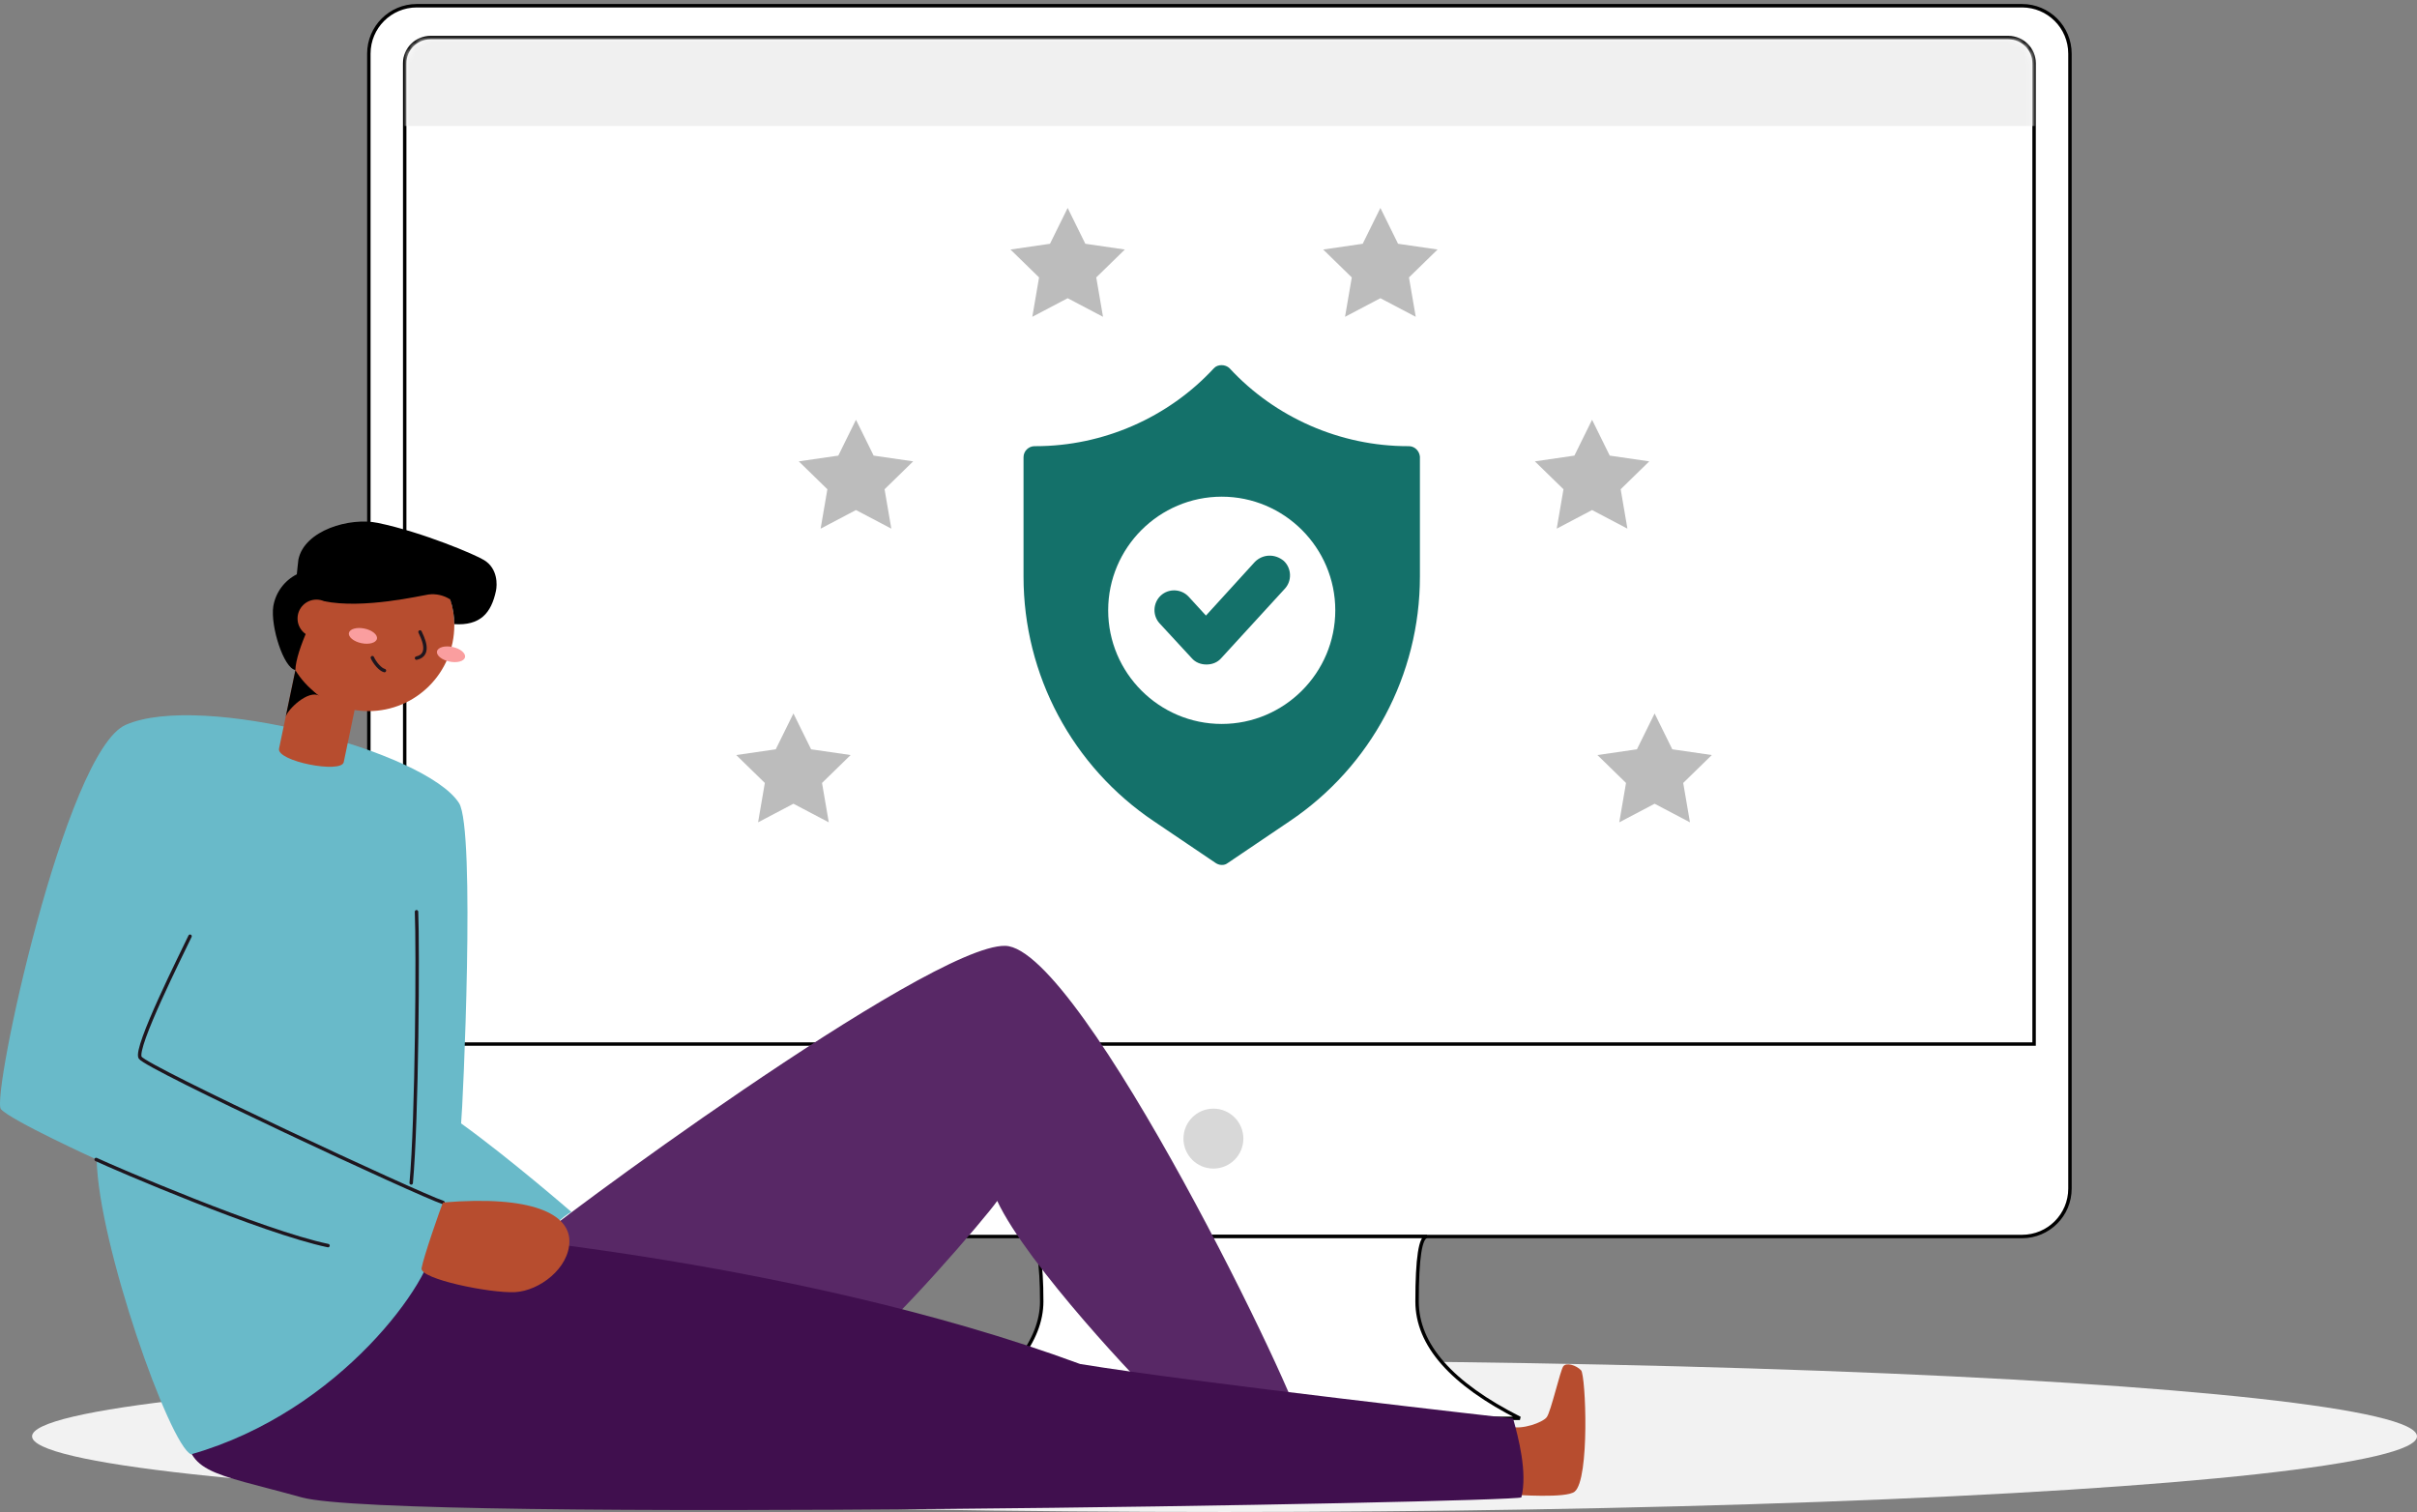<svg xmlns="http://www.w3.org/2000/svg" xmlns:xlink="http://www.w3.org/1999/xlink" width="422" height="264" viewBox="0 0 422 264"><rect x="0" y="0" width="422" height="264" fill="#808080" stroke="none"/><defs><path id="pltkdnnf5a" d="M4.183 0h275.52c2.31 0 4.183 1.873 4.183 4.183V175.13H0V4.183C0 1.873 1.873 0 4.183 0z"></path></defs><g fill="none" fill-rule="evenodd"><g><g transform="translate(-1104 -4489) translate(1104 4490)"><ellipse cx="213.8" cy="249.79" fill="#F2F2F2" fill-rule="nonzero" rx="208.2" ry="13.21"></ellipse><g><g transform="translate(64.4)"><path fill="#FFF" stroke="#000" stroke-width=".6" d="M8.366 0H288.64c4.621 0 8.367 3.746 8.367 8.366v198.169c0 4.62-3.746 8.366-8.367 8.366H8.366c-4.62 0-8.366-3.746-8.366-8.366V8.366C0 3.746 3.746 0 8.366 0z"></path><ellipse cx="147.458" cy="197.807" fill="#D8D8D8" rx="5.229" ry="5.233"></ellipse><path fill="#FFF" stroke="#000" stroke-width=".6" d="M115.56 214.901c1.279.79 1.918 4.57 1.918 11.338 0 6.768-5.287 13.57-15.862 20.408h99.352c-11.968-6.046-17.953-12.85-17.953-20.408 0-7.559.581-11.338 1.742-11.338H115.56z"></path><g transform="translate(6.56 5.868)"><mask id="qjqg5vblpb" fill="#fff"><use xlink:href="#pltkdnnf5a"></use></mask><path stroke="#000" stroke-width=".6" d="M279.703-.3c1.238 0 2.359.502 3.17 1.313.811.811 1.313 1.932 1.313 3.17h0V175.43H-.3V4.183c0-1.238.502-2.359 1.313-3.17C1.824.202 2.945-.3 4.183-.3h275.52z"></path><path fill="#F0F0F0" d="M-1.68 -1.681H286.44V15.132H-1.68z" mask="url(#qjqg5vblpb)"></path></g></g><g fill="#14716A" fill-rule="nonzero"><path d="M67.28 14.146h-.183c-11.749 0-23.13-4.96-31.116-13.595-.734-.735-2.111-.735-2.754 0C25.242 9.186 13.86 14.146 2.111 14.146h-.183c-1.01 0-1.928.827-1.928 1.93v20.851c0 17.178 8.536 33.16 22.763 42.714l10.74 7.257c.275.184.642.367 1.101.367.46 0 .734-.092 1.102-.367l10.739-7.257c14.227-9.553 22.763-25.536 22.763-42.714V15.983c-.091-1.01-.918-1.837-1.927-1.837zM34.605 62.647c-10.923 0-19.826-8.91-19.826-19.841 0-10.931 8.903-19.841 19.826-19.841s19.826 8.91 19.826 19.84c0 10.932-8.903 19.842-19.826 19.842z" transform="translate(64.4) translate(114.305 62.758)"></path><path d="M40.387 34.355l-8.536 9.37-3.03-3.307c-1.285-1.378-3.487-1.47-4.864-.184-1.377 1.286-1.469 3.49-.184 4.868l5.6 6.063c.642.735 1.56 1.102 2.57 1.102 1.009 0 1.927-.367 2.57-1.102L45.618 39.04c1.285-1.378 1.193-3.583-.184-4.869-1.56-1.286-3.671-1.194-5.048.184z" transform="translate(64.4) translate(114.305 62.758)"></path></g><g fill="#BCBCBC"><path d="M10.5 104.029L4.328 107.276 5.507 100.399 0.514 95.528 7.414 94.525 10.5 88.267 13.586 94.525 20.486 95.528 15.493 100.399 16.672 107.276z" transform="translate(64.4) translate(63.63 35.307)"></path><g><path d="M10.5 104.029L4.328 107.276 5.507 100.399.514 95.528 7.414 94.525 10.5 88.267 13.586 94.525 20.486 95.528 15.493 100.399 16.672 107.276zM21.42 52.75L15.248 55.997 16.427 49.12 11.434 44.249 18.334 43.246 21.42 36.988 24.506 43.246 31.406 44.249 26.413 49.12 27.592 55.997zM58.38 15.762L52.208 19.009 53.387 12.132 48.394 7.261 55.294 6.257 58.38 0 61.466 6.257 68.366 7.261 63.373 12.132 64.552 19.009z" transform="translate(64.4) translate(63.63 35.307) matrix(-1 0 0 1 171.36 0)"></path></g><path d="M21.42 52.75L15.248 55.997 16.427 49.12 11.434 44.249 18.334 43.246 21.42 36.988 24.506 43.246 31.406 44.249 26.413 49.12 27.592 55.997zM58.38 15.762L52.208 19.009 53.387 12.132 48.394 7.261 55.294 6.257 58.38 0 61.466 6.257 68.366 7.261 63.373 12.132 64.552 19.009z" transform="translate(64.4) translate(63.63 35.307)"></path></g></g><g transform="matrix(-1 0 0 1 276.801 90.066)"><path fill="#B74D2F" fill-rule="nonzero" d="M13.342 169.9c-1.44.037-10 .678-11.47-.518C-.79 167.22-.07 149.069.75 148.198c.82-.872 2.584-1.442 3.117-.685.533.757 2.16 7.926 2.88 8.87.72.944 4.32 2.212 6.25 1.643"></path><path fill="#582866" fill-rule="nonzero" d="M184.4 126.423c-1.98-2.342-69.747-52.6-83.102-52.341-13.356.26-52.438 81.422-51.696 84.153.741 2.73 21.427-1.751 24.379-4.237 2.952-2.486 23.58-24.333 28.706-35.379 2.016 2.926 18.62 22.179 23.58 25.284 4.96 3.106 58.133-17.48 58.133-17.48z"></path><path fill="#400F4E" fill-rule="nonzero" d="M11.175 170.383c1.123.894 196.79 4.496 212.962 0 16.17-4.496 20.44-4.05 20.217-13.488-.223-9.44-31.68-33.499-35.72-33.499-6.191 0-69.897 5.044-120.419 23.7-20.16 3.3-75.6 9.525-75.6 9.525-.907 3.3-2.534 9.381-1.44 13.762z"></path><path fill="#69BAC9" d="M254.88 35.511c10.548 4.676 23.523 65.109 21.759 67.09-1.764 1.982-16.719 8.798-16.719 8.798-.288 14.714-12.744 49.934-16.48 51.469-26.266-7.48-42.423-30.79-42.423-37.173 0-6.384-20.001-1.492-21.542-3.271-.718-.738-1.535-1.374-2.426-1.888 0 0 10.8-9.367 19.245-15.449-.295-2.601-2.556-51.346.36-55.929 5.803-9.086 45.08-19.476 58.226-13.647z"></path><path stroke="#1F161E" stroke-linecap="round" stroke-width=".6" d="M260.014 111.385c-2.88 1.362-29.037 12.645-40.485 15.038M243.62 72.403c1.36 2.882 9.734 19.491 8.712 21.199-1.023 1.707-48.701 23.936-52.891 25.29M204.077 68.13c-.266 6.154-.093 36.244.93 47.355"></path><path fill="#B74D2F" fill-rule="nonzero" d="M199.44 118.893c.433.9 3.442 9.598 3.759 11.485.317 1.888-11.995 4.381-16.286 4.172-4.292-.209-9.526-4.193-9.526-8.906 0-4.712 6.444-8.048 22.054-6.751zM216.785 42.003c.432 2.054 11.75-.151 11.297-2.356l-2.865-13.705-11.29 2.356 2.858 13.705z"></path><path fill="#000" fill-rule="nonzero" d="M226.923 34.113c-.252-1.218-3.924-4.842-5.926-3.689 2.456-1.492 3.104-4.965 4.22-4.51l1.706 8.2z"></path><ellipse cx="212.465" cy="18.103" fill="#B74D2F" fill-rule="nonzero" rx="14.983" ry="14.995"></ellipse><ellipse cx="198.055" cy="23.174" fill="#FA9E9F" fill-rule="nonzero" rx="2.498" ry="1.304" transform="rotate(-11.79 198.055 23.174)"></ellipse><ellipse cx="213.433" cy="19.96" fill="#FA9E9F" fill-rule="nonzero" rx="2.498" ry="1.304" transform="rotate(-11.79 213.433 19.96)"></ellipse><path stroke="#1F161E" stroke-linecap="round" stroke-width=".6" d="M203.465 19.277c-.316.72-2.095 3.978.612 4.568M209.679 26.021c.72-.172 1.678-1.304 2.11-2.255"></path><path fill="#000" fill-rule="nonzero" d="M224.698 6.617C223.633 1.523 215.741-.79 210.802.24c-7.862 1.643-17.042 5.563-18.511 6.485-2.455 1.485-2.29 4.396-2.088 5.347.828 3.963 2.786 6.124 7.28 5.843.006-1.47.25-2.93.72-4.323 1.12-.722 2.458-1.025 3.78-.857 1.187.158 11.411 2.6 18.294 1.16 1.188 1.095 4.853 8.567 4.954 12.026 2.038-.31 4.385-7.653 3.852-11.133-.406-2.405-1.93-4.475-4.104-5.577-.1-.75-.202-2.19-.28-2.594z"></path><ellipse cx="221.552" cy="16.928" fill="#B74D2F" fill-rule="nonzero" rx="3.298" ry="3.3"></ellipse></g></g></g></g></svg>